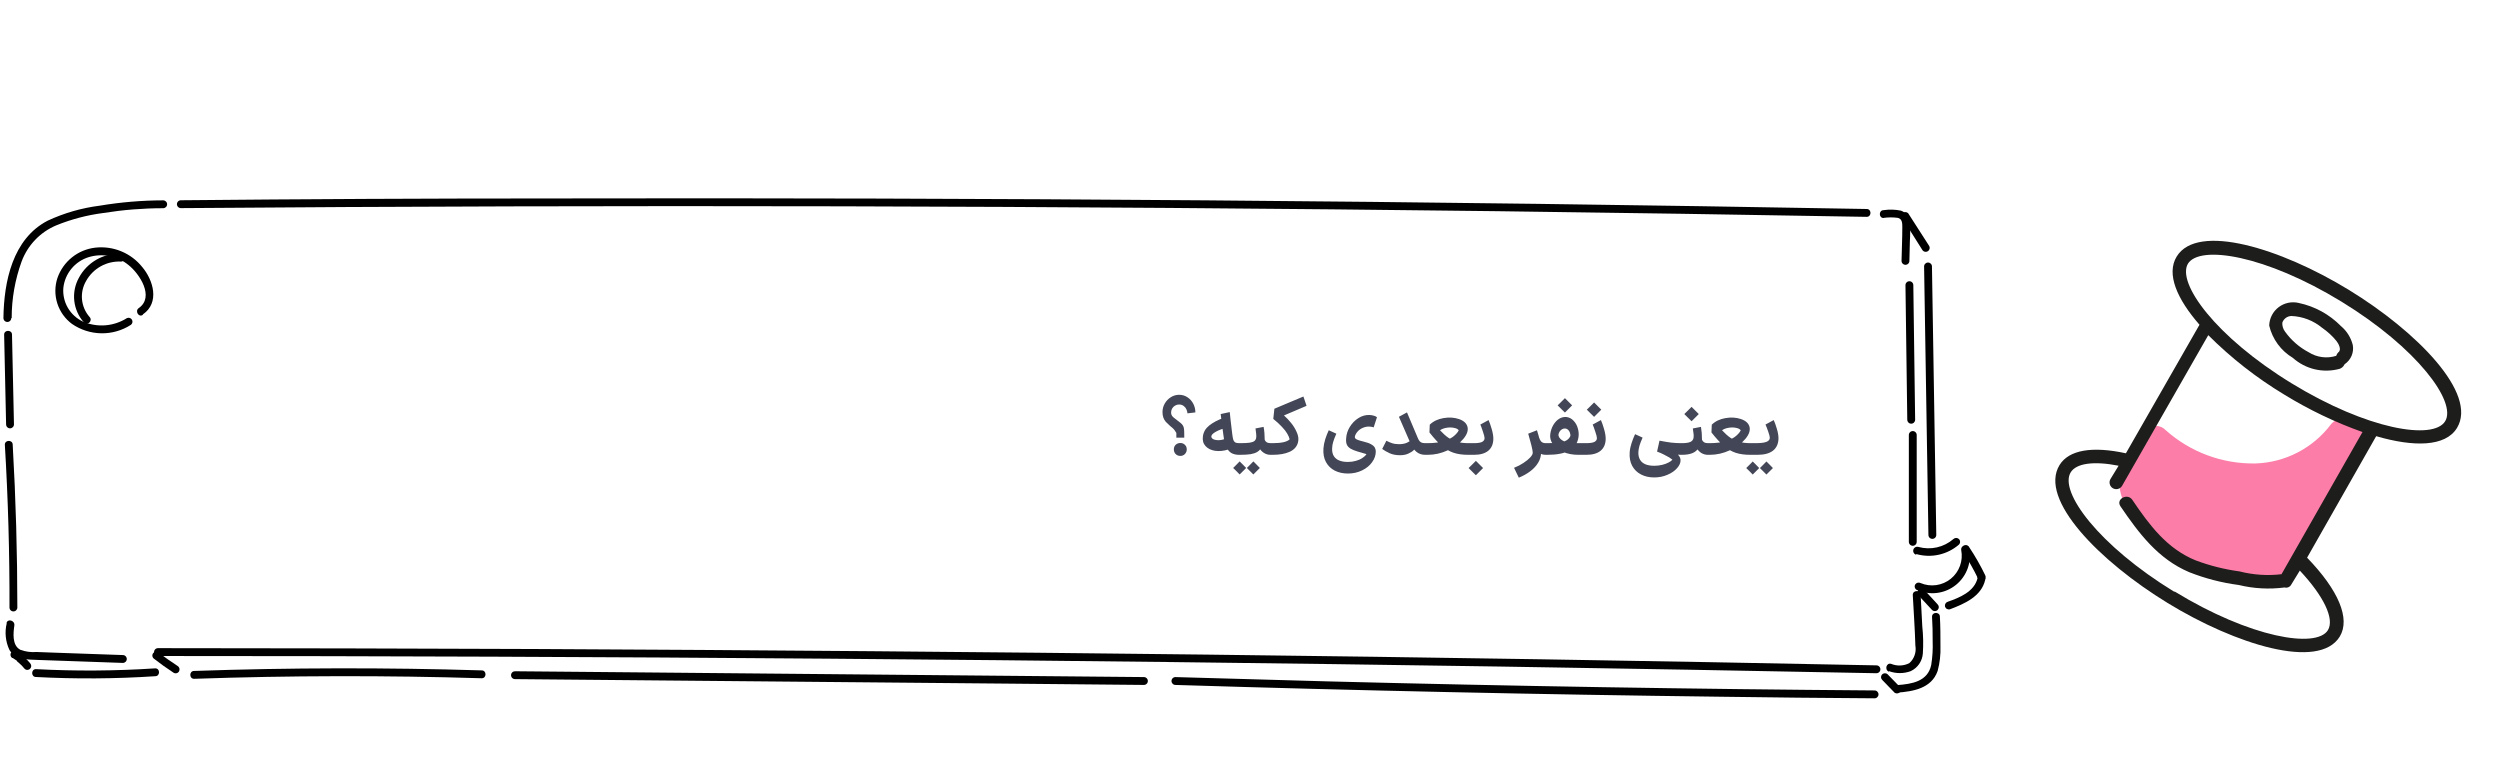 <svg width="575" height="179" viewBox="0 0 575 179" fill="none" xmlns="http://www.w3.org/2000/svg">
<path d="M271.479 104.861C271.047 104.861 270.687 104.717 270.399 104.429C270.123 104.141 269.985 103.781 269.985 103.349C269.985 102.929 270.123 102.581 270.399 102.305C270.687 102.029 271.047 101.891 271.479 101.891C271.899 101.891 272.247 102.029 272.523 102.305C272.811 102.581 272.955 102.929 272.955 103.349C272.955 103.781 272.811 104.141 272.523 104.429C272.247 104.717 271.899 104.861 271.479 104.861ZM273.117 95.069C273.093 94.769 273.015 94.469 272.883 94.169C272.751 93.857 272.541 93.593 272.253 93.377C271.965 93.149 271.611 93.035 271.191 93.035C270.855 93.035 270.549 93.119 270.273 93.287C269.997 93.443 269.775 93.659 269.607 93.935C269.439 94.211 269.355 94.517 269.355 94.853C269.355 95.093 269.391 95.291 269.463 95.447C269.535 95.603 269.661 95.771 269.841 95.951C270.033 96.119 270.369 96.383 270.849 96.743L271.497 97.247C271.773 97.463 271.971 97.685 272.091 97.913C272.223 98.129 272.301 98.393 272.325 98.705C272.361 99.017 272.379 99.503 272.379 100.163V100.667H270.561V99.569C270.405 99.317 270.267 99.107 270.147 98.939C270.039 98.771 269.841 98.567 269.553 98.327L269.121 97.967C268.689 97.583 268.353 97.259 268.113 96.995C267.885 96.719 267.705 96.407 267.573 96.059C267.441 95.699 267.375 95.267 267.375 94.763C267.375 94.079 267.543 93.437 267.879 92.837C268.227 92.225 268.695 91.733 269.283 91.361C269.871 90.989 270.507 90.803 271.191 90.803C271.899 90.803 272.535 90.989 273.099 91.361C273.675 91.733 274.125 92.231 274.449 92.855C274.773 93.467 274.935 94.133 274.935 94.853L273.117 95.069ZM282.844 94.781C282.916 95.417 282.982 96.053 283.042 96.689C283.27 98.585 283.396 99.641 283.42 99.857C283.492 100.457 283.576 100.901 283.672 101.189C283.78 101.465 283.93 101.657 284.122 101.765C284.314 101.873 284.608 101.927 285.004 101.927H285.328L285.472 103.277L285.328 104.609H285.004C284.284 104.609 283.678 104.465 283.186 104.177C282.706 103.877 282.322 103.409 282.034 102.773C281.746 102.125 281.536 101.273 281.404 100.217L281.17 98.489C281.086 97.829 281.014 97.283 280.954 96.851C280.906 96.419 280.84 95.879 280.756 95.231L282.844 94.781ZM282.574 103.367C281.482 103.715 280.456 103.823 279.496 103.691C278.548 103.547 277.804 103.181 277.264 102.593C276.736 102.005 276.538 101.255 276.67 100.343C276.802 99.359 277.288 98.531 278.128 97.859C278.98 97.187 280.072 96.605 281.404 96.113L281.908 98.453C281.104 98.633 280.36 98.909 279.676 99.281C279.004 99.653 278.65 100.001 278.614 100.325C278.578 100.589 278.71 100.811 279.01 100.991C279.322 101.159 279.748 101.243 280.288 101.243C280.828 101.231 281.416 101.099 282.052 100.847L282.574 103.367ZM285.14 101.927H285.248C286.184 101.927 286.91 101.891 287.426 101.819C287.942 101.735 288.308 101.603 288.524 101.423C288.74 101.243 288.872 101.003 288.92 100.703C288.956 100.439 288.956 100.139 288.92 99.803C288.896 99.455 288.848 99.065 288.776 98.633L288.758 98.543L290.63 98.183C290.798 99.083 290.882 100.067 290.882 101.135C290.954 101.375 291.104 101.567 291.332 101.711C291.56 101.855 291.86 101.927 292.232 101.927H292.322L292.466 103.277L292.322 104.609H292.214C291.662 104.609 291.152 104.459 290.684 104.159C290.216 103.847 289.85 103.451 289.586 102.971L290.036 103.079C289.82 103.439 289.52 103.733 289.136 103.961C288.752 104.189 288.248 104.357 287.624 104.465C287 104.561 286.208 104.609 285.248 104.609H285.14V101.927ZM283.628 107.633C283.94 107.321 284.192 107.069 284.384 106.877C284.576 106.685 284.822 106.433 285.122 106.121C285.47 106.469 285.722 106.721 285.878 106.877C286.046 107.045 286.292 107.297 286.616 107.633C286.34 107.909 286.088 108.161 285.86 108.389C285.644 108.617 285.398 108.863 285.122 109.127C284.846 108.851 284.6 108.599 284.384 108.371C284.156 108.155 283.904 107.909 283.628 107.633ZM286.778 107.633C287.09 107.321 287.342 107.069 287.534 106.877C287.726 106.685 287.972 106.433 288.272 106.121C288.62 106.469 288.872 106.721 289.028 106.877C289.196 107.045 289.442 107.297 289.766 107.633C289.49 107.909 289.238 108.161 289.01 108.389C288.794 108.617 288.548 108.863 288.272 109.127C287.996 108.851 287.744 108.599 287.516 108.371C287.3 108.155 287.054 107.909 286.778 107.633ZM300.506 93.341L295.304 95.555L295.394 95.627C295.898 96.071 296.414 96.617 296.942 97.265C297.482 97.913 297.926 98.645 298.274 99.461C298.634 100.265 298.724 101.021 298.544 101.729C298.304 102.701 297.668 103.427 296.636 103.907C295.604 104.375 294.308 104.609 292.748 104.609H292.136V101.927H292.748C293.756 101.927 294.596 101.849 295.268 101.693C295.94 101.525 296.39 101.303 296.618 101.027C296.522 100.619 296.336 100.187 296.06 99.731C295.796 99.263 295.394 98.747 294.854 98.183C294.326 97.607 293.66 96.995 292.856 96.347L293.108 94.007L299.786 91.199L300.506 93.341ZM307.306 99.875C307.018 100.523 306.796 101.105 306.64 101.621C306.484 102.125 306.4 102.635 306.388 103.151C306.364 103.847 306.49 104.423 306.766 104.879C307.054 105.347 307.468 105.689 308.008 105.905C308.548 106.133 309.22 106.247 310.024 106.247C310.684 106.247 311.296 106.163 311.86 105.995C312.436 105.839 312.928 105.623 313.336 105.347C313.756 105.083 314.074 104.783 314.29 104.447C314.158 104.399 313.996 104.351 313.804 104.303C313.624 104.243 313.402 104.177 313.138 104.105C312.874 104.021 312.562 103.931 312.202 103.835C311.518 103.631 310.984 103.409 310.6 103.169C310.216 102.929 309.94 102.629 309.772 102.269C309.616 101.897 309.562 101.429 309.61 100.865C309.658 99.917 309.94 99.023 310.456 98.183C310.984 97.331 311.65 96.653 312.454 96.149C313.258 95.645 314.104 95.411 314.992 95.447C315.328 95.459 315.658 95.513 315.982 95.609C316.318 95.705 316.558 95.825 316.702 95.969L315.946 98.291C315.814 98.243 315.652 98.201 315.46 98.165C315.268 98.129 315.088 98.111 314.92 98.111C314.416 98.099 313.93 98.195 313.462 98.399C312.994 98.591 312.598 98.867 312.274 99.227C311.95 99.587 311.734 99.965 311.626 100.361C311.59 100.541 311.614 100.691 311.698 100.811C311.782 100.931 311.974 101.051 312.274 101.171C312.574 101.291 313.024 101.423 313.624 101.567C314.392 101.747 314.974 101.957 315.37 102.197C315.778 102.425 316.054 102.671 316.198 102.935C316.342 103.199 316.42 103.493 316.432 103.817C316.432 104.693 316.15 105.521 315.586 106.301C315.034 107.081 314.266 107.711 313.282 108.191C312.298 108.671 311.212 108.911 310.024 108.911C308.884 108.911 307.876 108.689 307 108.245C306.124 107.801 305.446 107.141 304.966 106.265C304.498 105.401 304.306 104.363 304.39 103.151C304.438 102.467 304.576 101.759 304.804 101.027C305.044 100.283 305.314 99.593 305.614 98.957L307.36 99.749L307.306 99.875ZM323.606 94.853L326.072 100.685C326.264 101.165 326.486 101.495 326.738 101.675C326.99 101.843 327.35 101.927 327.818 101.927H328.052L328.196 103.277L328.052 104.609H327.818C327.014 104.609 326.336 104.381 325.784 103.925C325.232 103.469 324.746 102.749 324.326 101.765L321.752 95.861L323.606 94.853ZM318.944 101.405C319.292 101.597 319.694 101.771 320.15 101.927C320.618 102.083 321.152 102.161 321.752 102.161C322.508 102.161 323.126 102.047 323.606 101.819C324.098 101.591 324.47 101.351 324.722 101.099L324.758 101.063L325.964 102.629L325.91 102.701C325.694 102.977 325.436 103.259 325.136 103.547C324.848 103.835 324.434 104.099 323.894 104.339C323.366 104.579 322.742 104.699 322.022 104.699C321.086 104.699 320.288 104.549 319.628 104.249C318.968 103.949 318.392 103.619 317.9 103.259L318.872 101.369L318.944 101.405ZM327.872 101.927H328.358C329.894 101.927 331.166 101.759 332.174 101.423C333.182 101.087 333.938 100.697 334.442 100.253C334.958 99.809 335.312 99.383 335.504 98.975C335.348 98.711 335.006 98.525 334.478 98.417C333.95 98.297 333.374 98.285 332.75 98.381C332.138 98.477 331.622 98.669 331.202 98.957C331.862 99.677 332.504 100.253 333.128 100.685C333.764 101.105 334.448 101.417 335.18 101.621C335.924 101.825 336.764 101.927 337.7 101.927H338.258L338.402 103.277L338.258 104.609H337.7C336.404 104.609 335.282 104.453 334.334 104.141C333.386 103.817 332.486 103.295 331.634 102.575C330.782 101.843 329.828 100.805 328.772 99.461L328.844 97.679C329.636 96.899 330.68 96.395 331.976 96.167C333.272 95.939 334.466 96.011 335.558 96.383C336.65 96.755 337.304 97.349 337.52 98.165C337.736 99.017 337.412 99.953 336.548 100.973C335.684 101.993 334.502 102.857 333.002 103.565C331.502 104.261 329.954 104.609 328.358 104.609H327.872V101.927ZM338.068 101.927H339.022C339.874 101.927 340.492 101.831 340.876 101.639C341.26 101.435 341.452 101.147 341.452 100.775C341.452 100.511 341.326 100.013 341.074 99.281C340.834 98.549 340.636 98.003 340.48 97.643L342.37 96.617C342.598 97.121 342.838 97.805 343.09 98.669C343.342 99.533 343.468 100.283 343.468 100.919C343.456 102.119 343.066 103.037 342.298 103.673C341.542 104.297 340.45 104.609 339.022 104.609H338.068V101.927ZM339.454 109.307C339.082 108.935 338.8 108.659 338.608 108.479C338.428 108.299 338.152 108.023 337.78 107.651C338.128 107.315 338.41 107.039 338.626 106.823C338.842 106.607 339.118 106.331 339.454 105.995C339.802 106.331 340.078 106.607 340.282 106.823C340.498 107.039 340.774 107.315 341.11 107.651C340.738 108.035 340.456 108.317 340.264 108.497C340.084 108.677 339.814 108.947 339.454 109.307ZM355.484 104.609C354.668 104.609 354.008 104.309 353.504 103.709C353 103.109 352.58 102.269 352.244 101.189L353.864 100.199C354.032 100.835 354.236 101.285 354.476 101.549C354.716 101.801 355.052 101.927 355.484 101.927H355.664L355.808 103.277L355.664 104.609H355.484ZM348.23 107.597C349.022 107.285 349.742 106.913 350.39 106.481C351.05 106.049 351.572 105.623 351.956 105.203C352.34 104.783 352.532 104.423 352.532 104.123C352.532 103.835 352.43 103.277 352.226 102.449C352.022 101.621 351.776 100.721 351.488 99.749L353.504 98.957C353.792 99.797 354.02 100.685 354.188 101.621C354.356 102.557 354.44 103.391 354.44 104.123C354.44 104.915 354.224 105.671 353.792 106.391C353.372 107.111 352.778 107.765 352.01 108.353C351.242 108.941 350.348 109.445 349.328 109.865L348.23 107.597ZM355.452 101.927H355.884C357.108 101.927 358.056 101.879 358.728 101.783C359.412 101.675 359.946 101.501 360.33 101.261C360.726 101.021 361.014 100.685 361.194 100.253C361.206 100.025 361.17 99.785 361.086 99.533C361.002 99.281 360.87 99.065 360.69 98.885C360.522 98.705 360.318 98.597 360.078 98.561C359.802 98.525 359.544 98.573 359.304 98.705C359.064 98.837 358.866 99.023 358.71 99.263C358.554 99.503 358.464 99.755 358.44 100.019C358.452 100.331 358.602 100.637 358.89 100.937C359.178 101.225 359.592 101.465 360.132 101.657C360.672 101.837 361.314 101.927 362.058 101.927H364.128L364.272 103.277L364.128 104.609H363.048C361.728 104.609 360.546 104.387 359.502 103.943C358.47 103.499 357.69 102.905 357.162 102.161C356.634 101.417 356.436 100.625 356.568 99.785C356.676 99.029 356.91 98.345 357.27 97.733C357.642 97.109 358.092 96.635 358.62 96.311C359.16 95.987 359.718 95.855 360.294 95.915C360.93 95.999 361.47 96.281 361.914 96.761C362.37 97.229 362.694 97.799 362.886 98.471C363.09 99.143 363.15 99.803 363.066 100.451C362.874 101.879 362.184 102.929 360.996 103.601C359.808 104.273 358.104 104.609 355.884 104.609H355.452V101.927ZM359.934 94.889C359.562 94.517 359.28 94.241 359.088 94.061C358.908 93.881 358.632 93.605 358.26 93.233C358.608 92.897 358.89 92.621 359.106 92.405C359.322 92.189 359.598 91.913 359.934 91.577C360.282 91.913 360.558 92.189 360.762 92.405C360.978 92.621 361.254 92.897 361.59 93.233C361.218 93.617 360.936 93.899 360.744 94.079C360.564 94.259 360.294 94.529 359.934 94.889ZM363.908 101.927H364.862C365.714 101.927 366.332 101.831 366.716 101.639C367.1 101.435 367.292 101.147 367.292 100.775C367.292 100.511 367.166 100.013 366.914 99.281C366.674 98.549 366.476 98.003 366.32 97.643L368.21 96.617C368.438 97.121 368.678 97.805 368.93 98.669C369.182 99.533 369.308 100.283 369.308 100.919C369.296 102.119 368.906 103.037 368.138 103.673C367.382 104.297 366.29 104.609 364.862 104.609H363.908V101.927ZM366.644 95.879C366.272 95.507 365.99 95.231 365.798 95.051C365.618 94.871 365.342 94.595 364.97 94.223C365.318 93.887 365.6 93.611 365.816 93.395C366.032 93.179 366.308 92.903 366.644 92.567C366.992 92.903 367.268 93.179 367.472 93.395C367.688 93.611 367.964 93.887 368.3 94.223C367.928 94.607 367.646 94.889 367.454 95.069C367.274 95.249 367.004 95.519 366.644 95.879ZM380.46 109.811C379.32 109.811 378.312 109.583 377.436 109.127C376.56 108.683 375.882 108.023 375.402 107.147C374.934 106.283 374.742 105.245 374.826 104.033C374.874 103.361 375.018 102.659 375.258 101.927C375.498 101.183 375.768 100.493 376.068 99.857L377.796 100.649L377.724 100.829C377.448 101.441 377.232 102.005 377.076 102.521C376.932 103.025 376.848 103.535 376.824 104.051C376.812 104.735 376.944 105.305 377.22 105.761C377.496 106.217 377.904 106.559 378.444 106.787C378.996 107.015 379.668 107.129 380.46 107.129C381.108 107.129 381.726 107.057 382.314 106.913C382.902 106.769 383.4 106.583 383.808 106.355C384.228 106.139 384.51 105.929 384.654 105.725C384.522 105.605 384.276 105.431 383.916 105.203C383.556 104.987 383.13 104.759 382.638 104.519C382.146 104.267 381.642 104.051 381.126 103.871L381.684 101.351C382.716 101.555 383.616 101.705 384.384 101.801C385.152 101.885 385.914 101.927 386.67 101.927H386.958L387.102 103.277L386.958 104.609H386.67C385.866 104.597 385.044 104.531 384.204 104.411C383.376 104.279 382.362 104.099 381.162 103.871C381.162 103.871 381.156 103.871 381.144 103.871C381.144 103.871 381.138 103.871 381.126 103.871L381.702 102.233L381.9 102.323C382.968 102.755 384.006 103.277 385.014 103.889C386.022 104.489 386.526 105.143 386.526 105.851C386.538 106.451 386.274 107.057 385.734 107.669C385.194 108.293 384.456 108.803 383.52 109.199C382.596 109.607 381.576 109.811 380.46 109.811ZM386.706 101.927H386.814C387.726 101.927 388.386 101.831 388.794 101.639C389.202 101.447 389.442 101.135 389.514 100.703C389.55 100.451 389.556 100.181 389.532 99.893C389.508 99.593 389.46 99.245 389.388 98.849C389.388 98.753 389.376 98.651 389.352 98.543L391.224 98.183C391.38 99.083 391.458 100.067 391.458 101.135C391.542 101.375 391.698 101.567 391.926 101.711C392.154 101.855 392.448 101.927 392.808 101.927H392.916L393.06 103.277L392.916 104.609H392.808C392.244 104.609 391.728 104.459 391.26 104.159C390.804 103.847 390.438 103.451 390.162 102.971L390.648 103.043C390.336 103.583 389.862 103.979 389.226 104.231C388.59 104.483 387.786 104.609 386.814 104.609H386.706V101.927ZM389.064 96.887C388.692 96.515 388.41 96.239 388.218 96.059C388.038 95.879 387.762 95.603 387.39 95.231C387.738 94.895 388.02 94.619 388.236 94.403C388.452 94.187 388.728 93.911 389.064 93.575C389.412 93.911 389.688 94.187 389.892 94.403C390.108 94.619 390.384 94.895 390.72 95.231C390.348 95.615 390.066 95.897 389.874 96.077C389.694 96.257 389.424 96.527 389.064 96.887ZM392.736 101.927H393.222C394.758 101.927 396.03 101.759 397.038 101.423C398.046 101.087 398.802 100.697 399.306 100.253C399.822 99.809 400.176 99.383 400.368 98.975C400.212 98.711 399.87 98.525 399.342 98.417C398.814 98.297 398.238 98.285 397.614 98.381C397.002 98.477 396.486 98.669 396.066 98.957C396.726 99.677 397.368 100.253 397.992 100.685C398.628 101.105 399.312 101.417 400.044 101.621C400.788 101.825 401.628 101.927 402.564 101.927H403.122L403.266 103.277L403.122 104.609H402.564C401.268 104.609 400.146 104.453 399.198 104.141C398.25 103.817 397.35 103.295 396.498 102.575C395.646 101.843 394.692 100.805 393.636 99.461L393.708 97.679C394.5 96.899 395.544 96.395 396.84 96.167C398.136 95.939 399.33 96.011 400.422 96.383C401.514 96.755 402.168 97.349 402.384 98.165C402.6 99.017 402.276 99.953 401.412 100.973C400.548 101.993 399.366 102.857 397.866 103.565C396.366 104.261 394.818 104.609 393.222 104.609H392.736V101.927ZM402.913 101.927H403.795C404.971 101.927 405.805 101.825 406.297 101.621C406.801 101.417 407.053 101.105 407.053 100.685C407.053 100.421 406.933 99.953 406.693 99.281C406.465 98.609 406.255 98.063 406.063 97.643L407.953 96.617C408.193 97.121 408.433 97.787 408.673 98.615C408.925 99.443 409.051 100.175 409.051 100.811C409.039 102.035 408.625 102.977 407.809 103.637C406.993 104.285 405.787 104.609 404.191 104.609H402.913V101.927ZM401.635 107.651C401.947 107.339 402.199 107.087 402.391 106.895C402.583 106.703 402.829 106.451 403.129 106.139C403.477 106.487 403.729 106.739 403.885 106.895C404.053 107.063 404.299 107.315 404.623 107.651C404.347 107.927 404.095 108.179 403.867 108.407C403.651 108.635 403.405 108.881 403.129 109.145C402.853 108.869 402.607 108.617 402.391 108.389C402.163 108.173 401.911 107.927 401.635 107.651ZM404.785 107.651C405.097 107.339 405.349 107.087 405.541 106.895C405.733 106.703 405.979 106.451 406.279 106.139C406.627 106.487 406.879 106.739 407.035 106.895C407.203 107.063 407.449 107.315 407.773 107.651C407.497 107.927 407.245 108.179 407.017 108.407C406.801 108.635 406.555 108.881 406.279 109.145C406.003 108.869 405.751 108.617 405.523 108.389C405.307 108.173 405.061 107.927 404.785 107.651Z" fill="#434656"/>
<path d="M429.234 48.067C378.605 47.151 328.013 46.488 277.456 46.078C227.177 45.68 176.886 45.536 126.583 45.644C98.291 45.644 69.963 45.783 41.599 46.06C41.359 46.06 41.129 46.155 40.96 46.325C40.79 46.495 40.695 46.724 40.695 46.964C40.695 47.204 40.79 47.434 40.96 47.603C41.129 47.773 41.359 47.868 41.599 47.868C92.228 47.471 142.856 47.332 193.485 47.452C243.776 47.573 294.067 47.947 344.359 48.574C372.65 48.935 400.978 49.369 429.342 49.875C430.5 49.875 430.5 48.067 429.342 48.067H429.234Z" fill="black"/>
<path d="M0.951 76.963L1.403 97.613C1.403 97.853 1.499 98.082 1.668 98.252C1.838 98.422 2.068 98.517 2.308 98.517C2.547 98.517 2.777 98.422 2.947 98.252C3.116 98.082 3.212 97.853 3.212 97.613L2.76 76.963C2.76 75.806 0.951 75.806 0.951 76.963Z" fill="black"/>
<path d="M1.114 102.276C1.862 114.752 2.217 127.235 2.181 139.723C2.181 139.963 2.276 140.193 2.446 140.363C2.615 140.532 2.845 140.627 3.085 140.627C3.325 140.627 3.555 140.532 3.724 140.363C3.894 140.193 3.989 139.963 3.989 139.723C3.989 127.223 3.634 114.74 2.922 102.276C2.922 101.118 1.114 101.118 1.114 102.276Z" fill="black"/>
<path d="M1.548 143.34C1.044 145.407 1.268 147.584 2.181 149.506C3.591 151.766 6.303 151.694 8.654 151.784L28.255 152.471C28.494 152.471 28.724 152.376 28.894 152.206C29.063 152.037 29.159 151.807 29.159 151.567C29.159 151.327 29.063 151.097 28.894 150.928C28.724 150.758 28.494 150.663 28.255 150.663L12.216 150.102L8.401 149.958C7.137 150.066 5.865 149.893 4.676 149.451C2.741 148.421 3.049 145.636 3.302 143.828C3.447 142.689 1.711 142.201 1.494 143.34H1.548Z" fill="black"/>
<path d="M433.248 50.11C434.334 49.965 435.435 49.965 436.521 50.11C437.498 50.345 437.534 51.339 437.534 52.189C437.534 54.793 437.407 57.397 437.353 60.001C437.353 60.24 437.448 60.47 437.618 60.64C437.787 60.809 438.017 60.905 438.257 60.905C438.497 60.905 438.727 60.809 438.896 60.64C439.066 60.47 439.161 60.24 439.161 60.001L439.27 55.462C439.369 54.047 439.369 52.628 439.27 51.213C439.245 50.598 439.034 50.005 438.667 49.511C438.299 49.017 437.79 48.646 437.208 48.446C435.899 48.175 434.552 48.138 433.23 48.338C432.073 48.338 432.073 50.146 433.23 50.146L433.248 50.11Z" fill="black"/>
<path d="M36.337 150.882C87.786 150.882 139.228 151.087 190.664 151.497C242.101 151.907 293.537 152.51 344.973 153.305C373.904 153.763 402.774 154.276 431.585 154.842C431.824 154.842 432.054 154.747 432.224 154.578C432.393 154.408 432.489 154.178 432.489 153.938C432.489 153.698 432.393 153.469 432.224 153.299C432.054 153.129 431.824 153.034 431.585 153.034C380.16 151.997 328.73 151.172 277.294 150.557C225.857 149.942 174.421 149.514 122.985 149.273C94.054 149.153 65.171 149.086 36.337 149.074C36.097 149.074 35.867 149.169 35.698 149.339C35.528 149.509 35.433 149.739 35.433 149.978C35.433 150.218 35.528 150.448 35.698 150.618C35.867 150.787 36.097 150.882 36.337 150.882Z" fill="black"/>
<path d="M434.478 154.37C436.083 154.958 437.845 154.958 439.45 154.37C440.236 154.006 440.91 153.438 441.402 152.726C441.895 152.014 442.189 151.183 442.253 150.32C442.392 148.235 442.349 146.141 442.126 144.064L441.747 136.831C441.747 135.674 439.939 135.655 439.939 136.831C440.137 140.718 440.427 144.606 440.535 148.494C440.668 149.229 440.61 149.986 440.366 150.692C440.122 151.398 439.701 152.03 439.143 152.526C438.499 152.851 437.793 153.034 437.072 153.062C436.352 153.09 435.633 152.963 434.966 152.689C433.845 152.345 433.375 154.099 434.478 154.497V154.37Z" fill="black"/>
<path d="M438.257 65.587L438.673 96.543C438.673 96.783 438.768 97.013 438.937 97.183C439.107 97.352 439.337 97.448 439.577 97.448C439.817 97.448 440.047 97.352 440.216 97.183C440.386 97.013 440.481 96.783 440.481 96.543L440.065 65.587C440.065 65.347 439.97 65.118 439.8 64.948C439.631 64.778 439.401 64.683 439.161 64.683C438.921 64.683 438.691 64.778 438.522 64.948C438.352 65.118 438.257 65.347 438.257 65.587Z" fill="black"/>
<path d="M440.897 135.674C442.35 136.331 443.957 136.572 445.539 136.371C447.122 136.169 448.617 135.532 449.859 134.532C451.101 133.531 452.042 132.206 452.576 130.703C453.11 129.2 453.217 127.579 452.885 126.018C452.668 124.879 450.932 125.368 451.077 126.507C451.316 127.721 451.22 128.979 450.799 130.143C450.378 131.307 449.648 132.335 448.687 133.116C447.726 133.896 446.57 134.401 445.344 134.574C444.118 134.748 442.868 134.584 441.728 134.101C441.52 133.992 441.278 133.964 441.05 134.024C440.823 134.085 440.626 134.228 440.499 134.427C440.379 134.636 440.346 134.884 440.407 135.117C440.468 135.35 440.618 135.55 440.824 135.674H440.897Z" fill="black"/>
<path d="M440.734 127.43C442.422 127.912 444.203 127.965 445.917 127.587C447.631 127.208 449.224 126.408 450.552 125.26C450.637 125.176 450.704 125.076 450.75 124.966C450.796 124.856 450.82 124.738 450.82 124.618C450.82 124.499 450.796 124.381 450.75 124.271C450.704 124.161 450.637 124.061 450.552 123.977C450.381 123.815 450.155 123.725 449.919 123.725C449.684 123.725 449.458 123.815 449.286 123.977C448.194 124.923 446.884 125.584 445.473 125.9C444.062 126.215 442.596 126.176 441.204 125.785C440.964 125.722 440.709 125.758 440.496 125.883C440.282 126.009 440.127 126.214 440.065 126.454C440.002 126.694 440.038 126.948 440.163 127.162C440.289 127.376 440.494 127.531 440.734 127.593V127.43Z" fill="black"/>
<path d="M439.034 100.052V124.625C439.034 124.865 439.129 125.095 439.299 125.265C439.469 125.434 439.698 125.53 439.938 125.53C440.178 125.53 440.408 125.434 440.578 125.265C440.747 125.095 440.842 124.865 440.842 124.625V100.052C440.842 99.812 440.747 99.582 440.578 99.413C440.408 99.243 440.178 99.148 439.938 99.148C439.698 99.148 439.469 99.243 439.299 99.413C439.129 99.582 439.034 99.812 439.034 100.052Z" fill="black"/>
<path d="M437.497 50.128L442.126 57.469C442.249 57.678 442.449 57.829 442.683 57.89C442.917 57.951 443.165 57.917 443.374 57.794C443.582 57.672 443.734 57.472 443.795 57.238C443.856 57.004 443.822 56.755 443.699 56.547L439.052 49.314C439 49.199 438.925 49.096 438.83 49.011C438.736 48.927 438.625 48.864 438.504 48.825C438.384 48.787 438.256 48.774 438.131 48.788C438.005 48.801 437.883 48.841 437.774 48.905C437.665 48.968 437.57 49.054 437.496 49.157C437.422 49.259 437.37 49.376 437.344 49.5C437.318 49.624 437.318 49.752 437.344 49.875C437.371 49.999 437.423 50.116 437.497 50.218V50.128Z" fill="black"/>
<path d="M442.542 61.286L443.537 123.036C443.537 123.276 443.632 123.506 443.802 123.676C443.971 123.845 444.201 123.94 444.441 123.94C444.681 123.94 444.911 123.845 445.08 123.676C445.25 123.506 445.345 123.276 445.345 123.036L444.35 61.286C444.35 61.047 444.255 60.817 444.086 60.647C443.916 60.478 443.686 60.382 443.446 60.382C443.207 60.382 442.977 60.478 442.807 60.647C442.638 60.817 442.542 61.047 442.542 61.286Z" fill="black"/>
<path d="M451.402 126.85C452.759 128.882 453.967 131.009 455.018 133.215C455.143 133.421 455.343 133.571 455.576 133.632C455.809 133.693 456.057 133.66 456.266 133.54C456.469 133.413 456.616 133.213 456.676 132.981C456.737 132.749 456.707 132.503 456.592 132.293C455.533 130.097 454.325 127.976 452.975 125.946C452.855 125.737 452.658 125.585 452.425 125.522C452.193 125.459 451.945 125.491 451.737 125.611C451.528 125.731 451.376 125.929 451.313 126.161C451.25 126.394 451.282 126.641 451.402 126.85Z" fill="black"/>
<path d="M454.838 132.981C454.06 136.109 450.715 137.447 447.985 138.405C447.758 138.473 447.566 138.625 447.448 138.83C447.33 139.036 447.296 139.279 447.352 139.508C447.42 139.739 447.575 139.935 447.784 140.053C447.993 140.171 448.241 140.203 448.473 140.141C451.8 138.876 455.706 137.212 456.592 133.379C456.654 133.139 456.619 132.884 456.493 132.671C456.368 132.457 456.163 132.302 455.923 132.24C455.683 132.177 455.428 132.213 455.215 132.338C455.001 132.464 454.846 132.669 454.784 132.909L454.838 132.981Z" fill="black"/>
<path d="M441.222 136.905L444.368 140.287C444.539 140.457 444.77 140.552 445.01 140.552C445.251 140.552 445.482 140.457 445.652 140.287C445.822 140.116 445.918 139.885 445.918 139.645C445.918 139.404 445.822 139.173 445.652 139.003L442.542 135.621C442.372 135.451 442.141 135.355 441.9 135.355C441.659 135.355 441.429 135.451 441.258 135.621C441.088 135.792 440.992 136.023 440.992 136.263C440.992 136.504 441.088 136.735 441.258 136.905H441.222Z" fill="black"/>
<path d="M432.904 156.377L435.653 159.216C435.737 159.301 435.837 159.368 435.947 159.414C436.057 159.46 436.175 159.483 436.295 159.483C436.414 159.483 436.532 159.46 436.642 159.414C436.753 159.368 436.853 159.301 436.937 159.216C437.098 159.045 437.188 158.818 437.188 158.583C437.188 158.348 437.098 158.121 436.937 157.95L434.17 155.111C434.002 154.943 433.775 154.849 433.537 154.849C433.3 154.849 433.072 154.943 432.904 155.111C432.737 155.279 432.642 155.507 432.642 155.744C432.642 155.982 432.737 156.209 432.904 156.377Z" fill="black"/>
<path d="M436.34 159.307C440.047 159.036 444.242 158.331 445.652 154.335C446.158 152.468 446.378 150.535 446.303 148.603C446.303 146.361 446.303 144.1 446.176 141.84C446.176 140.683 444.368 140.683 444.368 141.84C444.477 143.648 444.531 145.601 444.513 147.482C444.582 149.296 444.473 151.113 444.187 152.906C443.41 156.758 439.685 157.336 436.34 157.571C435.183 157.571 435.165 159.38 436.34 159.38V159.307Z" fill="black"/>
<path d="M431.151 158.802C389.298 158.489 347.439 157.796 305.574 156.723C293.82 156.41 282.079 156.078 270.35 155.729C270.111 155.729 269.881 155.824 269.711 155.993C269.542 156.163 269.446 156.393 269.446 156.633C269.446 156.872 269.542 157.102 269.711 157.272C269.881 157.441 270.111 157.537 270.35 157.537C312.191 158.827 354.044 159.731 395.91 160.249C407.663 160.418 419.41 160.538 431.151 160.611C431.391 160.611 431.621 160.515 431.79 160.346C431.96 160.176 432.055 159.946 432.055 159.707C432.055 159.467 431.96 159.237 431.79 159.067C431.621 158.898 431.391 158.802 431.151 158.802Z" fill="black"/>
<path d="M263.1 155.727L150.342 154.678L118.446 154.389C118.206 154.389 117.976 154.484 117.807 154.653C117.637 154.823 117.542 155.053 117.542 155.293C117.542 155.533 117.637 155.762 117.807 155.932C117.976 156.102 118.206 156.197 118.446 156.197L231.203 157.228L263.1 157.535C263.339 157.535 263.569 157.44 263.739 157.27C263.908 157.101 264.004 156.871 264.004 156.631C264.004 156.391 263.908 156.161 263.739 155.992C263.569 155.822 263.339 155.727 263.1 155.727Z" fill="black"/>
<path d="M35.288 151.407C36.789 152.582 38.344 153.703 39.935 154.734C40.038 154.795 40.153 154.836 40.271 154.853C40.39 154.87 40.511 154.863 40.627 154.832C40.743 154.802 40.852 154.749 40.948 154.676C41.043 154.603 41.123 154.512 41.183 154.408C41.297 154.201 41.327 153.957 41.266 153.728C41.206 153.499 41.059 153.303 40.858 153.179C40.098 152.69 39.357 152.184 38.615 151.66L37.549 150.882L36.988 150.466L36.717 150.249L36.59 150.141C36.416 149.971 36.183 149.874 35.939 149.87C35.701 149.875 35.474 149.972 35.306 150.141C35.222 150.223 35.155 150.322 35.11 150.43C35.064 150.539 35.041 150.656 35.041 150.774C35.041 150.892 35.064 151.008 35.11 151.117C35.155 151.226 35.222 151.324 35.306 151.407H35.288Z" fill="black"/>
<path d="M110.798 154.19C88.738 153.515 66.684 153.558 44.637 154.317C43.48 154.317 43.48 156.125 44.637 156.125C66.672 155.366 88.726 155.324 110.798 155.999C111.955 155.999 111.955 154.19 110.798 154.19Z" fill="black"/>
<path d="M35.704 153.721C26.572 154.323 17.413 154.384 8.274 153.902C7.099 153.902 7.117 155.71 8.274 155.71C17.413 156.192 26.572 156.131 35.704 155.529C36.861 155.529 36.879 153.721 35.704 153.721Z" fill="black"/>
<path d="M2.922 151.332L3.736 151.874L3.917 152.019C3.754 151.892 4.007 152.019 3.917 152.019V152.109L4.297 152.417C4.789 152.84 5.243 153.306 5.653 153.809C5.735 153.894 5.833 153.962 5.942 154.008C6.05 154.055 6.167 154.079 6.286 154.08C6.524 154.075 6.751 153.979 6.92 153.81C7.088 153.642 7.185 153.414 7.19 153.176C7.173 152.935 7.078 152.707 6.918 152.525C6.03 151.457 4.973 150.541 3.79 149.813C3.688 149.75 3.574 149.708 3.456 149.689C3.337 149.671 3.216 149.676 3.1 149.704C2.983 149.733 2.873 149.785 2.777 149.856C2.68 149.928 2.599 150.018 2.538 150.121C2.477 150.224 2.437 150.339 2.42 150.458C2.404 150.577 2.411 150.698 2.442 150.814C2.472 150.93 2.526 151.038 2.599 151.134C2.672 151.229 2.764 151.308 2.868 151.368L2.922 151.332Z" fill="black"/>
<path d="M2.687 73.13C2.686 68.709 3.457 64.321 4.965 60.165C5.65 58.31 6.707 56.615 8.072 55.184C9.438 53.753 11.082 52.618 12.903 51.848C16.381 50.43 20.028 49.47 23.752 48.991C28.309 48.262 32.916 47.893 37.531 47.888C37.77 47.888 38 47.792 38.17 47.623C38.339 47.453 38.435 47.224 38.435 46.984C38.435 46.744 38.339 46.514 38.17 46.344C38 46.175 37.77 46.08 37.531 46.08C32.635 46.091 27.749 46.502 22.921 47.309C18.789 47.832 14.764 48.991 10.987 50.745C2.904 54.922 0.897 64.758 0.789 73.148C0.789 73.388 0.884 73.618 1.053 73.787C1.223 73.957 1.453 74.052 1.693 74.052C1.932 74.052 2.162 73.957 2.332 73.787C2.501 73.618 2.597 73.388 2.597 73.148L2.687 73.13Z" fill="black"/>
<path d="M32.883 72.296C36.771 69.602 35.27 64.466 32.739 61.447C31.459 59.841 29.791 58.587 27.894 57.803C25.996 57.018 23.93 56.729 21.89 56.962C19.933 57.191 18.08 57.968 16.545 59.202C15.01 60.437 13.854 62.08 13.21 63.942C12.587 65.83 12.575 67.867 13.175 69.763C13.776 71.659 14.959 73.317 16.556 74.502C18.54 75.869 20.885 76.619 23.294 76.658C25.704 76.696 28.071 76.022 30.099 74.719C30.28 74.587 30.405 74.393 30.452 74.174C30.498 73.955 30.461 73.727 30.349 73.533C30.236 73.34 30.056 73.195 29.843 73.126C29.63 73.058 29.399 73.072 29.195 73.164C27.7 74.112 25.996 74.681 24.231 74.82C22.466 74.958 20.694 74.663 19.069 73.959C17.622 73.283 16.416 72.182 15.611 70.802C14.807 69.423 14.442 67.831 14.567 66.238C14.738 64.62 15.379 63.087 16.41 61.828C17.442 60.568 18.818 59.638 20.371 59.15C21.932 58.671 23.588 58.586 25.191 58.901C26.793 59.217 28.293 59.923 29.556 60.958C32.07 62.929 35.614 68.3 31.907 70.867C30.967 71.518 31.907 73.091 32.829 72.422L32.883 72.296Z" fill="black"/>
<path d="M27.839 58.355C25.865 58.267 23.908 58.74 22.192 59.719C20.477 60.699 19.074 62.144 18.147 63.888C17.247 65.511 16.877 67.376 17.087 69.22C17.298 71.065 18.079 72.797 19.322 74.176C20.136 75.026 21.402 73.742 20.606 72.91C19.616 71.787 19.006 70.38 18.863 68.89C18.72 67.399 19.052 65.902 19.81 64.611C20.599 63.193 21.769 62.025 23.189 61.239C24.608 60.453 26.218 60.08 27.839 60.163C28.327 60.163 28.743 59.711 28.743 59.259C28.743 58.807 28.327 58.427 27.839 58.355Z" fill="black"/>
<path d="M532.217 122.234L543.486 102.272C543.735 101.843 543.878 101.359 543.901 100.863C543.924 100.367 543.828 99.872 543.62 99.421C543.412 98.97 543.098 98.575 542.706 98.271C542.313 97.966 541.853 97.761 541.364 97.672C541.058 97.263 540.661 96.93 540.205 96.7C539.749 96.469 539.245 96.348 538.734 96.344C538.223 96.341 537.718 96.456 537.259 96.68C536.8 96.904 536.399 97.232 536.087 97.637C534.055 100.321 531.45 102.517 528.462 104.067C525.473 105.616 522.177 106.479 518.813 106.594C511.187 106.748 503.786 104.009 498.098 98.929C497.819 98.632 497.485 98.393 497.114 98.225C496.744 98.057 496.344 97.965 495.937 97.952C495.53 97.939 495.125 98.006 494.744 98.15C494.364 98.294 494.015 98.511 493.719 98.79C493.114 99.396 492.769 100.214 492.759 101.07C492.261 101.329 491.826 101.696 491.486 102.142C488.157 106.457 485.702 111.596 489.253 116.708C492.831 121.434 497.439 125.283 502.727 127.963C507.882 130.787 513.511 132.644 519.335 133.443C522.654 133.949 525.256 133.908 527.161 130.972C529.066 128.037 530.567 125.108 532.217 122.234Z" fill="#FC7DA8"/>
<path d="M530.631 128.265L546.448 100.453C546.448 100.453 546.448 100.453 546.529 100.321C555.151 102.837 562.436 102.794 565.102 98.437C569.948 90.514 555.858 76.233 540.225 66.668C524.591 57.104 505.422 51.183 500.64 59C498.185 63.014 500.721 68.775 505.883 74.692L488.957 104.258C481.209 102.566 475.823 103.481 473.69 106.967C468.843 114.889 482.95 129.144 498.557 138.692C514.164 148.24 533.369 154.22 538.152 146.403C540.629 142.294 537.856 135.734 530.631 128.265ZM503.206 60.679C505.92 56.242 521.105 58.709 538.534 69.372C555.964 80.035 565.1 92.448 562.386 96.884C559.672 101.321 544.503 98.827 527.048 88.148C509.592 77.469 500.54 65.036 503.255 60.599L503.206 60.679ZM500.097 136.115C482.668 125.452 473.542 113.082 476.256 108.645C477.532 106.559 481.514 105.983 487.281 107.116C486.667 108.119 486.037 109.149 485.423 110.152C485.209 110.503 485.142 110.924 485.239 111.323C485.335 111.722 485.585 112.066 485.936 112.281C486.286 112.495 486.707 112.561 487.106 112.465C487.505 112.369 487.85 112.118 488.064 111.768C494.676 100.208 501.289 88.648 507.902 77.088C513.138 82.32 518.989 86.899 525.326 90.724C531.022 94.231 537.071 97.129 543.373 99.37C537.187 110.271 530.978 121.171 524.747 132.069C521.515 132.45 518.241 132.231 515.089 131.423C511.65 130.959 508.273 130.11 505.023 128.894C498.388 126.214 494.316 120.71 490.431 114.958C489.319 113.335 486.583 114.782 487.705 116.448C491.952 122.675 496.34 128.553 503.513 131.599C507.179 133.048 511.01 134.039 514.919 134.549C518.367 135.388 521.94 135.58 525.459 135.117C525.756 135.2 526.073 135.176 526.355 135.051C526.637 134.925 526.866 134.706 527.004 134.43L528.959 131.235C534.446 137.096 536.997 142.358 535.414 144.946C532.77 149.208 517.601 146.714 500.146 136.035L500.097 136.115Z" fill="#1D1D1B"/>
<path d="M541.14 79.348C540.713 77.64 539.753 76.113 538.401 74.986C535.767 72.305 532.402 70.461 528.725 69.684C527.927 69.49 527.096 69.477 526.293 69.645C525.489 69.814 524.733 70.16 524.081 70.658C523.428 71.156 522.895 71.794 522.52 72.525C522.146 73.255 521.939 74.061 521.916 74.881C522.278 76.42 522.946 77.871 523.88 79.147C524.814 80.423 525.995 81.498 527.352 82.308C528.798 83.6 530.545 84.506 532.434 84.945C534.322 85.383 536.29 85.339 538.157 84.817C538.605 84.647 538.974 84.317 539.195 83.892L539.276 83.76C539.983 83.286 540.536 82.616 540.867 81.832C541.198 81.048 541.293 80.185 541.14 79.348ZM525.562 76.277C525.113 75.689 524.89 74.96 524.932 74.222C525.08 73.779 525.362 73.392 525.739 73.116C526.116 72.84 526.57 72.687 527.037 72.679C529.621 72.787 532.098 73.742 534.086 75.395C535.327 76.241 536.437 77.263 537.384 78.428C537.799 78.936 538.656 80.441 537.828 81.023C537.589 81.245 537.416 81.528 537.328 81.842C536.278 82.174 535.168 82.273 534.076 82.132C532.984 81.99 531.936 81.612 531.006 81.023C528.847 79.886 526.983 78.261 525.562 76.277Z" fill="#1D1D1B"/>
</svg>
